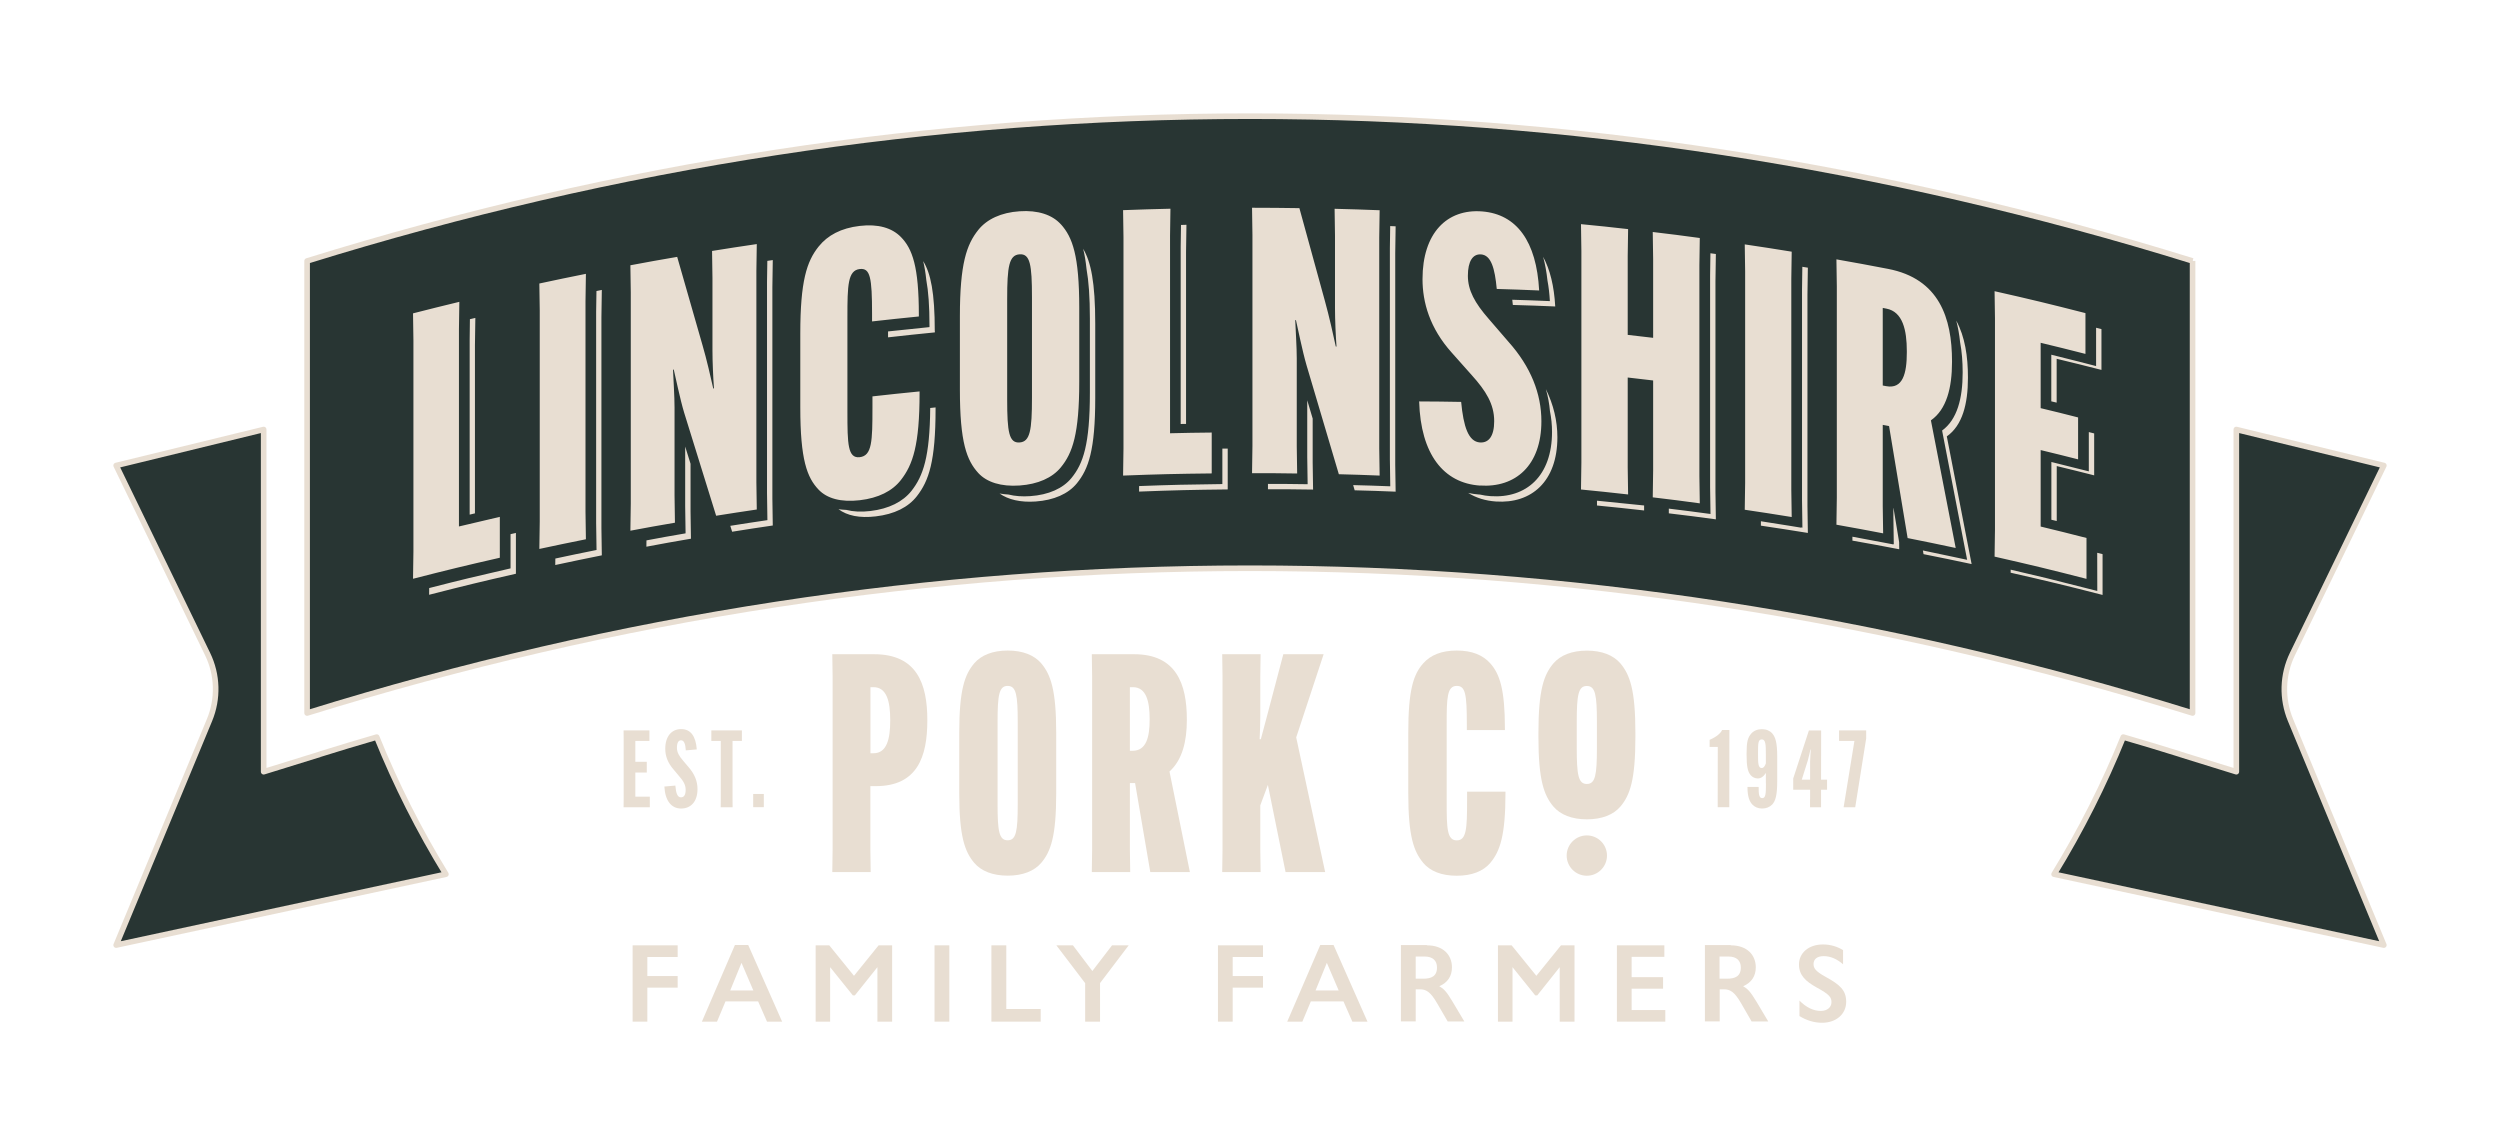 <?xml version="1.0" encoding="UTF-8"?>
<svg id="Layer_1" data-name="Layer 1" xmlns="http://www.w3.org/2000/svg" xmlns:xlink="http://www.w3.org/1999/xlink" viewBox="0 0 312.51 142.36">
  <defs>
    <filter id="outer-glow-1" x="-3.19" y="-2.94" width="319" height="148" filterUnits="userSpaceOnUse">
      <feOffset dx="0" dy="0"/>
      <feGaussianBlur result="blur" stdDeviation="5.64"/>
      <feFlood flood-color="#1d1d1b" flood-opacity="1"/>
      <feComposite in2="blur" operator="in"/>
      <feComposite in="SourceGraphic"/>
    </filter>
  </defs>
  <g filter="url(#outer-glow-1)">
    <path d="M39.99,94.29l-7.03,2.18v-42.78l-18.44,4.5,11.43,23.57c1.26,2.59,1.34,5.59.24,8.25l-11.67,28.13,41.22-8.86c-3.36-5.48-6.25-11.21-8.65-17.14-2.37.69-4.74,1.4-7.1,2.14" fill="#283533" stroke="#e8ded2" stroke-linejoin="round" stroke-width=".7"/>
    <path d="M272.52,94.29l7.03,2.18v-42.78l18.44,4.5-11.43,23.57c-1.26,2.59-1.34,5.59-.24,8.25l11.67,28.13-41.22-8.86c3.36-5.48,6.25-11.21,8.65-17.14,2.37.69,4.74,1.4,7.1,2.14" fill="#283533" stroke="#e8ded2" stroke-linejoin="round" stroke-width=".7"/>
    <path d="M121.78,107.86c-1.18-1.41-1.87-3.31-1.87-8.68v-7.58c0-5.37.68-7.27,1.87-8.68.88-1.03,2.32-1.6,4.19-1.6s3.31.57,4.19,1.6c1.18,1.41,1.87,3.31,1.87,8.68v7.58c0,5.37-.68,7.27-1.87,8.68-.88,1.03-2.32,1.6-4.19,1.6s-3.31-.57-4.19-1.6M127.22,100.55v-10.32c0-3.35-.19-4.49-1.26-4.49s-1.26,1.14-1.26,4.49v10.32c0,3.35.19,4.49,1.26,4.49s1.26-1.14,1.26-4.49" fill="#e8ded2"/>
    <path d="M146.19,96.44l2.55,12.57h-4.95l-1.9-11.12h-.65v8.34l.04,2.78h-4.8l.04-2.78v-21.67l-.04-2.78h5.29c5.25,0,6.59,3.69,6.59,8.15v.08c0,2.67-.57,4.99-2.17,6.43M141.24,93.85h.34c1.71,0,2.13-1.71,2.13-3.88v-.11c0-2.17-.42-3.96-2.09-3.96h-.38v7.96Z" fill="#e8ded2"/>
    <path d="M165.46,81.78l-3.43,10.4,3.62,16.83h-4.95l-2.21-10.89-.95,2.55v5.56l.04,2.78h-4.8l.04-2.78v-21.67l-.04-2.78h4.8l-.04,2.78v4.95c0,.88-.04,2.09-.08,2.89h.15l.72-2.7,2.09-7.92h5.03Z" fill="#e8ded2"/>
    <path d="M177.91,107.86c-1.18-1.41-1.87-3.31-1.87-8.68v-7.58c0-5.37.65-7.31,1.87-8.68.91-1.03,2.28-1.6,4.19-1.6s3.27.57,4.19,1.6c1.18,1.33,1.83,3.24,1.83,8.19v.15h-4.76v-.76c0-3.77-.19-4.76-1.26-4.76-1.22,0-1.26,1.52-1.26,4.76v9.79c0,3.24.04,4.76,1.26,4.76s1.29-1.49,1.29-4.95v-1.14h4.8v.15c0,5.37-.69,7.31-1.9,8.76-.88,1.03-2.28,1.6-4.19,1.6s-3.31-.57-4.19-1.6" fill="#e8ded2"/>
    <path d="M194.18,100.82c-1.18-1.41-1.87-3.31-1.87-8.68v-.53c0-5.37.68-7.27,1.87-8.68.88-1.03,2.32-1.6,4.19-1.6s3.31.57,4.19,1.6c1.18,1.41,1.87,3.31,1.87,8.68v.53c0,5.37-.68,7.27-1.87,8.68-.88,1.03-2.32,1.6-4.19,1.6s-3.31-.57-4.19-1.6M199.62,93.51v-3.27c0-3.35-.19-4.49-1.26-4.49s-1.26,1.14-1.26,4.49v3.27c0,3.35.19,4.49,1.26,4.49s1.26-1.14,1.26-4.49" fill="#e8ded2"/>
    <polygon points="79.42 96.57 79.42 99.59 81.23 99.59 81.23 100.91 77.95 100.91 77.96 99.93 77.96 92.29 77.95 91.3 81.18 91.3 81.18 92.62 79.42 92.62 79.42 95.23 80.85 95.23 80.85 96.57 79.42 96.57" fill="#e8ded2"/>
    <path d="M84.42,98.19c.08.99.27,1.48.7,1.48.38,0,.59-.3.59-.94s-.31-1.13-.82-1.71l-.66-.79c-.75-.85-1.07-1.71-1.07-2.62,0-1.58.8-2.47,1.99-2.47s1.83.89,1.95,2.54l-1.37.12c-.05-.82-.22-1.26-.6-1.26-.32,0-.51.3-.51.94,0,.58.28,1.04.79,1.63l.67.79c.74.86,1.11,1.73,1.11,2.74,0,1.56-.83,2.43-2.05,2.43s-2-.98-2.09-2.75l1.38-.12Z" fill="#e8ded2"/>
    <polygon points="91.57 92.62 91.57 99.93 91.58 100.91 90.09 100.91 90.1 99.93 90.1 92.62 88.92 92.62 88.92 91.3 92.74 91.3 92.74 92.62 91.57 92.62" fill="#e8ded2"/>
    <rect x="94.15" y="99.25" width="1.33" height="1.65" fill="#e8ded2"/>
    <path d="M213.71,93.37v-.89c.87-.36,1.42-.87,1.56-1.23h.91v.98s-.01,7.69-.01,7.69v.98s-1.45,0-1.45,0v-.98s.01-6.55.01-6.55h-1.02Z" fill="#e8ded2"/>
    <path d="M220.74,97.94v-1.32c-.29.46-.63.69-1.01.69-.33,0-.66-.15-.88-.4-.39-.45-.52-1.15-.52-2.56v-.19c0-1.44.15-1.97.59-2.47.32-.35.77-.54,1.32-.54s.99.19,1.29.52c.4.47.63,1.11.63,2.95v3c0,1.85-.23,2.51-.63,2.95-.31.32-.75.5-1.26.5s-.94-.19-1.24-.52c-.32-.35-.59-.95-.59-2.15v-.03h1.4v.03c0,.71,0,1.37.44,1.37s.47-.56.47-1.83M220.74,95.43v-1.12c0-1.26-.03-1.88-.51-1.88-.46,0-.47.51-.47,1.68v.18c0,1.1.01,1.72.47,1.72.19,0,.37-.18.51-.58" fill="#e8ded2"/>
    <path d="M226.27,99.93v-1.21h-2.11v-1.41l1.96-6h1.53v.98s-.01,5.17-.01,5.17h.75v1.26h-.75v2.19s-1.38,0-1.38,0v-.98ZM226.27,97.46v-2.27c0-.38.07-1.21.09-1.49h-.05c-.07.31-.22.98-.33,1.37l-.75,2.39h1.05Z" fill="#e8ded2"/>
    <polygon points="230.46 100.91 231.81 92.62 229.89 92.62 229.89 91.3 233.28 91.3 233.28 92.31 231.91 100.91 230.46 100.91" fill="#e8ded2"/>
    <path d="M200.88,106.95c0,1.39-1.13,2.52-2.52,2.52s-2.52-1.13-2.52-2.52,1.13-2.52,2.52-2.52,2.52,1.13,2.52,2.52" fill="#e8ded2"/>
    <path d="M274.08,32.62c-77.65-24.13-158.04-24.13-235.69,0v56.51c77.65-24.13,158.04-24.13,235.69,0v-56.51" fill="#283533" stroke="#e8ded2" stroke-linejoin="round" stroke-width=".7"/>
    <path d="M148.26,52.99c-.22,0-.44,0-.67.01v-22.18c.01-1.11.02-1.77.04-2.7.22,0,.44-.01.68-.02-.02,1.36-.03,2.03-.05,3.39v21.5M59.37,64.17v-21.03c.02-1.36.03-2.04.05-3.4-.24.06-.46.11-.68.16-.01.87-.02,1.51-.03,2.57v21.86c.23-.05.45-.11.67-.16M116.85,41.38c0-4.82-.51-7.22-1.45-8.74.17.69.3,1.47.39,2.35.26,1.41.4,3.24.4,5.72v.18c-2.1.21-3.27.33-5.18.54v.74c2.34-.26,3.51-.39,5.85-.62v-.18ZM260.41,45.34c-1.63-.42-2.67-.68-3.99-1v5.83c.23.06.45.11.67.16v-5.48c2.24.54,3.36.82,5.6,1.39v-5.1c-.23-.06-.45-.11-.67-.17,0,1.72,0,4.79,0,4.79l-1.62-.42ZM259.5,58.52c-1.26-.32-2.09-.53-3.07-.77v7.22c.23.06.45.11.67.16v-6.87c1.88.45,2.81.69,4.68,1.16v-5.24c-.24-.06-.46-.12-.67-.17,0,1.77,0,4.91,0,4.91l-1.61-.4ZM63.82,71.05c-4.12.94-6.28,1.46-10.17,2.46,0,.26,0,.53-.01.84,4.33-1.11,6.5-1.64,10.85-2.63v-5.1c-.24.05-.46.1-.67.15v4.28ZM192.9,32.12c.24.87.42,1.85.54,2.95.15.8.25,1.65.3,2.57-1.91-.08-2.96-.12-4.7-.17.02.21.05.42.07.65,2.12.06,3.18.1,5.3.19-.14-2.55-.65-4.61-1.5-6.18M193.75,51.38c.17.86.26,1.74.26,2.61,0,5.52-3.23,8.34-7.69,8.03-.46-.03-.9-.1-1.33-.2-.03,0-.05,0-.08,0-.48-.03-.93-.11-1.38-.2,1,.62,2.16.98,3.46,1.07,4.45.3,7.69-2.51,7.69-8.03,0-2.04-.48-4.06-1.44-6.02.26.9.43,1.81.51,2.74M214.49,31.75c-.24-.03-.46-.06-.68-.09-.01,1-.02,1.66-.04,2.8v26.4c.02,1.36.03,2.04.05,3.39-2.11-.28-3.28-.44-5.21-.67,0,.18,0,.37,0,.59,2.35.28,3.53.43,5.88.75-.02-1.36-.03-2.04-.05-3.39v-26.4c.02-1.35.03-2.03.05-3.38M225.98,33.46c-.24-.04-.46-.07-.68-.11-.01,1.01-.02,1.67-.04,2.82v26.4c.02,1.36.03,2.04.05,3.39-.06-.01-.12-.02-.18-.03v.03s-1.34-.22-1.34-.22c-1.5-.24-2.52-.41-3.67-.58,0,.17,0,.35,0,.55,2.35.35,3.52.53,5.87.91-.02-1.36-.03-2.04-.05-3.39v-26.4c.02-1.35.03-2.03.05-3.38M205.45,63.18s-3.89-.39-5.82-.59c0,.19,0,.38,0,.6,2.36.23,3.54.36,5.89.62,0-.23,0-.43,0-.63h-.06ZM262.16,69.08c0,1.72.01,4.79.01,4.79l-.21-.05-1.42-.36c-3.77-.97-5.96-1.51-9.2-2.25,0,.12,0,.24,0,.38,4.61,1.05,6.91,1.6,11.49,2.78v-5.1c-.24-.06-.45-.12-.67-.17M174.46,28.29c-.24,0-.46-.02-.68-.03-.01.96-.02,1.62-.04,2.74v26.4c.02,1.36.03,2.03.05,3.39-1.88-.07-2.91-.11-4.64-.15.06.22.13.43.19.65,2.05.05,3.07.09,5.12.17-.02-1.36-.03-2.03-.05-3.39v-26.4c.02-1.35.03-2.03.05-3.39M236.68,63.52v1.07c.02,1.36.03,2.04.05,3.4,0,.1-.18.04-.18.04l-1.37-.26c-1.48-.28-2.49-.47-3.62-.68,0,.16,0,.31,0,.49,2.34.41,3.51.63,5.85,1.08,0-.33,0-.62-.01-.89l-.7-4.25ZM246,47.25v-.09c0-2.6-.37-5.07-1.46-7.08.22.83.38,1.73.48,2.69.22,1.18.32,2.44.32,3.73v.09c0,3.21-.68,5.85-2.57,7.23,1.18,6.08,3.13,16.16,3.13,16.16l-1.68-.36c-1.57-.34-2.63-.56-3.85-.81.02.15.05.3.08.46,2.41.48,3.61.73,6.01,1.24-1.24-6.39-1.86-9.58-3.1-15.96,1.94-1.36,2.64-4.04,2.64-7.29M86.32,57.97c-.24-.78-.47-1.52-.67-2.15v7.47c.02,1.35.03,2.03.05,3.38-1.99.34-3.1.54-4.89.88,0,.24,0,.5-.01.79,2.23-.42,3.34-.62,5.57-1-.02-1.35-.03-2.03-.05-3.38v-5.98ZM96.6,32.51c-.24.04-.46.07-.68.1-.01.9-.02,1.55-.04,2.63v26.4c.02,1.35.03,2.03.05,3.38-1.88.28-2.9.43-4.64.71.07.24.15.48.23.74,2.03-.33,3.04-.48,5.08-.78-.02-1.35-.03-2.03-.05-3.38v-26.4c.02-1.36.03-2.04.05-3.39M113.94,61.36c-1.08,1.36-2.81,2.24-5.14,2.52-1.16.14-2.16.08-3.01-.14-.34-.02-.67-.04-.98-.09,1.08.81,2.64,1.14,4.66.9,2.34-.27,4.07-1.15,5.14-2.52,1.5-1.92,2.34-4.37,2.34-10.91v-.19c-.24.02-.46.05-.67.07-.05,6.12-.88,8.5-2.34,10.36M75.24,36.24c-.24.05-.46.09-.68.14-.01.88-.02,1.53-.04,2.59v26.4c.02,1.35.03,2.03.05,3.38-2.09.42-3.25.66-5.15,1.07,0,.25,0,.51-.01.81,2.33-.5,3.49-.74,5.82-1.21-.02-1.35-.03-2.03-.05-3.38v-26.4c.02-1.36.03-2.04.05-3.4M152.8,60.51c-4.2.05-6.42.1-10.41.25,0,.22,0,.44,0,.69,4.43-.17,6.65-.22,11.08-.27v-5.1c-.24,0-.45,0-.67,0v4.43ZM135.82,33.62c.27,1.51.42,3.49.42,6.2v9.23c0,6.54-.84,8.91-2.3,10.7-1.07,1.31-2.86,2.11-5.16,2.27-1.01.07-1.92,0-2.71-.2-.39-.02-.76-.07-1.12-.13,1.08.77,2.62,1.13,4.5,1,2.3-.16,4.09-.96,5.16-2.27,1.46-1.79,2.3-4.16,2.3-10.7v-9.23c0-5.25-.55-7.76-1.51-9.39.18.72.32,1.55.42,2.52M164.08,52.29c-.24-.81-.47-1.58-.67-2.25v7.1c.02,1.36.03,2.03.05,3.39-2.02-.03-3.14-.04-4.96-.04,0,.21,0,.42,0,.67,2.26,0,3.38,0,5.64.04-.02-1.35-.03-2.03-.05-3.39v-5.52ZM241.37,52.54c1.24,6.38,1.86,9.57,3.1,15.96-2.4-.51-3.6-.76-6.01-1.24-.93-5.6-1.39-8.4-2.32-14-.32-.06-.47-.09-.79-.15v10.16c.02,1.36.03,2.04.05,3.4-2.34-.45-3.5-.66-5.84-1.08.02-1.35.03-2.03.05-3.38v-26.4c-.02-1.36-.03-2.04-.05-3.39,2.58.46,3.87.69,6.45,1.19,6.39,1.23,8,6.13,8,11.55v.09c0,3.25-.69,5.93-2.63,7.29M238.36,43.9c0-2.64-.51-4.93-2.55-5.32-.18-.04-.28-.05-.46-.09v9.7c.17.03.25.05.42.08,2.09.4,2.59-1.58,2.59-4.22v-.14ZM132.61,28.03c1.46,1.62,2.3,3.91,2.3,10.46v9.23c0,6.54-.84,8.92-2.3,10.7-1.07,1.31-2.86,2.11-5.16,2.27-2.3.16-4.09-.4-5.16-1.56-1.45-1.59-2.3-3.84-2.3-10.39v-9.23c0-6.54.84-8.95,2.3-10.77,1.07-1.34,2.86-2.18,5.16-2.33,2.3-.16,4.09.44,5.16,1.63M129,37.16c0-4.08-.23-5.46-1.55-5.37-1.31.09-1.55,1.5-1.55,5.58v12.57c0,4.08.23,5.46,1.55,5.37,1.31-.09,1.55-1.5,1.55-5.58v-12.57ZM62.48,64.61c-2.05.47-3.07.71-5.11,1.2v-24.68c.02-1.36.03-2.04.05-3.4-2.32.56-3.47.85-5.79,1.44.02,1.35.03,2.03.05,3.38v26.4c-.02,1.36-.03,2.04-.05,3.4,4.33-1.11,6.5-1.64,10.85-2.63v-5.1ZM73.24,67.41c-.02-1.35-.03-2.03-.05-3.38v-26.4c.02-1.36.03-2.04.05-3.4-2.33.47-3.5.71-5.82,1.21.02,1.35.03,2.03.05,3.38v26.4c-.02,1.36-.03,2.04-.05,3.4,2.33-.5,3.49-.74,5.82-1.21M94.6,63.68c-.02-1.35-.03-2.03-.05-3.38v-26.4c.02-1.36.03-2.04.05-3.39-2.24.33-3.35.5-5.59.86.02,1.35.03,2.03.05,3.38v9.05c0,1.44.09,3.42.19,4.75-.04,0-.06,0-.09.02-.28-1.25-.84-3.72-1.35-5.44-1.27-4.41-1.9-6.62-3.16-11.02-2.34.4-3.51.61-5.85,1.05.02,1.35.03,2.03.05,3.38v26.4c-.02,1.36-.03,2.04-.05,3.4,2.23-.42,3.34-.62,5.57-1-.02-1.35-.03-2.03-.05-3.38v-11c0-1.44-.14-3.41-.19-4.75.04,0,.06,0,.09-.02.19.76.79,3.71,1.3,5.39,1.6,5.15,2.4,7.72,4,12.89,2.03-.32,3.04-.48,5.08-.78M114.95,48.93c-2.36.23-3.54.36-5.89.62v1.39c0,4.22-.05,6.03-1.59,6.21-1.5.17-1.54-1.67-1.54-5.62v-11.92c0-3.94.05-5.81,1.54-5.98,1.31-.15,1.54,1.03,1.54,5.62v.93c2.34-.26,3.51-.39,5.85-.62v-.19c0-6.03-.8-8.28-2.25-9.75-1.12-1.14-2.85-1.65-5.14-1.38-2.34.27-4.02,1.18-5.14,2.58-1.49,1.86-2.29,4.34-2.29,10.88v9.23c0,6.54.84,8.76,2.29,10.28,1.06,1.11,2.8,1.59,5.14,1.32,2.34-.27,4.07-1.15,5.14-2.52,1.5-1.92,2.34-4.37,2.34-10.91v-.19ZM151.47,54.07c-2.09.02-3.13.04-5.21.09v-24.68c.02-1.36.03-2.03.05-3.39-2.37.06-3.55.09-5.92.18.02,1.35.03,2.03.05,3.39v26.4c-.02,1.36-.03,2.03-.05,3.39,4.43-.17,6.65-.22,11.08-.27v-5.1ZM172.46,59.46c-.02-1.36-.03-2.03-.05-3.39v-26.4c.02-1.35.03-2.03.05-3.39-2.25-.09-3.38-.12-5.63-.18.02,1.36.03,2.03.05,3.39v9.05c0,1.44.09,3.44.19,4.78-.04,0-.06,0-.09,0-.28-1.31-.85-3.87-1.36-5.69-1.28-4.65-1.92-6.97-3.19-11.61-2.37-.04-3.55-.04-5.92-.05.02,1.36.03,2.03.05,3.39v26.4c-.02,1.35-.03,2.03-.05,3.39,2.25,0,3.38,0,5.64.04-.02-1.36-.03-2.03-.05-3.39v-11c0-1.44-.14-3.44-.19-4.78.04,0,.06,0,.09,0,.19.79.8,3.86,1.32,5.63,1.62,5.45,2.42,8.17,4.04,13.63,2.05.05,3.07.09,5.12.17M184.99,60.69c4.45.31,7.69-2.51,7.69-8.03,0-3.43-1.31-6.8-4.12-9.94-.97-1.13-1.46-1.7-2.44-2.83-1.78-2.03-2.63-3.61-2.63-5.42s.61-2.74,1.64-2.67c1.27.09,1.73,1.75,1.97,4.32,2.12.06,3.18.1,5.3.19-.33-6.15-2.81-9.53-7.12-9.88-4.41-.35-7.46,2.71-7.46,8.46,0,2.88.89,6.12,3.66,9.2,1,1.12,1.49,1.68,2.49,2.8,1.78,1.97,2.81,3.63,2.81,5.76,0,1.9-.7,2.73-1.78,2.66-1.45-.1-2.06-1.99-2.35-5.07-2.1-.04-3.15-.05-5.25-.06.19,6.6,3.05,10.21,7.6,10.52M212.48,62.92c-.02-1.36-.03-2.04-.05-3.39v-26.4c.02-1.35.03-2.03.05-3.38-2.35-.32-3.53-.47-5.88-.75.02,1.36.03,2.04.05,3.39v9.84c-1.27-.15-1.91-.23-3.18-.37v-9.84c.02-1.35.03-2.03.05-3.38-2.36-.27-3.53-.39-5.89-.62.02,1.36.03,2.04.05,3.39v26.4c-.02,1.35-.03,2.03-.05,3.38,2.36.23,3.54.36,5.89.62-.02-1.36-.03-2.04-.05-3.39v-11.23c1.27.14,1.91.22,3.18.37v11.23c-.02,1.35-.03,2.03-.05,3.38,2.36.28,3.53.43,5.88.75M223.97,64.63c-.02-1.36-.03-2.04-.05-3.39v-26.4c.02-1.35.03-2.03.05-3.38-2.34-.38-3.52-.56-5.87-.91.02,1.36.03,2.04.05,3.39v26.4c-.02,1.35-.03,2.03-.05,3.38,2.35.35,3.52.53,5.87.91M260.83,67.25c-2.29-.59-3.44-.87-5.74-1.43v-9.56c1.88.45,2.81.69,4.68,1.16v-5.24c-1.87-.48-2.81-.71-4.68-1.16v-8.17c2.24.54,3.36.82,5.6,1.39v-5.1c-4.53-1.16-6.8-1.71-11.36-2.74.02,1.36.03,2.04.05,3.4v26.4c-.02,1.35-.03,2.03-.05,3.38,4.61,1.05,6.91,1.6,11.49,2.78v-5.1Z" fill="#e8ded2"/>
    <path d="M104.08,106.23v-21.67l-.04-2.78h5.22c5.33,0,6.66,3.66,6.66,8.22v.08c0,4.53-1.26,8.19-6.44,8.19h-.68v7.96l.04,2.78h-4.8l.04-2.78ZM109.19,94.16c1.68,0,2.09-1.83,2.09-4.04v-.15c0-2.25-.42-4.07-2.09-4.07h-.38v8.26h.38Z" fill="#e8ded2"/>
    <polygon points="84.71 118.17 84.71 119.63 80.92 119.63 80.92 122.01 84.71 122.01 84.71 123.46 80.92 123.46 80.92 127.71 79.08 127.71 79.08 118.17 84.71 118.17" fill="#e8ded2"/>
    <path d="M93.53,118.13l4.24,9.58h-1.89l-1.11-2.53h-4.08l-1.06,2.53h-1.89l4.13-9.58h1.66ZM91.28,123.81h2.89l-1.48-3.45-1.41,3.45Z" fill="#e8ded2"/>
    <polygon points="103.66 118.17 106.75 121.98 109.83 118.17 111.52 118.17 111.52 127.71 109.68 127.71 109.68 120.9 106.86 124.43 106.61 124.43 103.77 120.9 103.77 127.71 101.96 127.71 101.96 118.17 103.66 118.17" fill="#e8ded2"/>
    <rect x="116.82" y="118.17" width="1.85" height="9.54" fill="#e8ded2"/>
    <polygon points="125.79 118.17 125.79 126.13 130.09 126.13 130.09 127.71 123.93 127.71 123.93 118.17 125.79 118.17" fill="#e8ded2"/>
    <polygon points="134.12 118.17 136.55 121.38 139.01 118.17 141.09 118.17 137.51 122.89 137.51 127.71 135.65 127.71 135.65 122.9 132.05 118.17 134.12 118.17" fill="#e8ded2"/>
    <polygon points="157.88 118.17 157.88 119.63 154.09 119.63 154.09 122.01 157.88 122.01 157.88 123.46 154.09 123.46 154.09 127.71 152.25 127.71 152.25 118.17 157.88 118.17" fill="#e8ded2"/>
    <path d="M166.7,118.13l4.24,9.58h-1.89l-1.11-2.53h-4.08l-1.06,2.53h-1.89l4.13-9.58h1.66ZM164.45,123.81h2.89l-1.48-3.45-1.41,3.45Z" fill="#e8ded2"/>
    <path d="M178.37,118.17c2.07,0,3.13,1.23,3.13,2.75,0,1.08-.52,1.91-1.58,2.36.59.35.9.67,1.66,1.94l1.47,2.47h-2.08l-1.32-2.27c-.85-1.48-1.41-1.75-2.15-1.75h-.53v4.01h-1.85v-9.54h3.24ZM176.97,122.34h.94c.97,0,1.72-.27,1.72-1.4,0-.85-.52-1.37-1.54-1.37h-1.12v2.77Z" fill="#e8ded2"/>
    <polygon points="188.96 118.17 192.05 121.98 195.13 118.17 196.82 118.17 196.82 127.71 194.97 127.71 194.97 120.9 192.16 124.43 191.91 124.43 189.07 120.9 189.07 127.71 187.25 127.71 187.25 118.17 188.96 118.17" fill="#e8ded2"/>
    <polygon points="208.05 118.17 208.05 119.61 203.96 119.61 203.96 122.15 207.89 122.15 207.89 123.59 203.96 123.59 203.96 126.26 208.17 126.26 208.17 127.71 202.12 127.71 202.12 118.17 208.05 118.17" fill="#e8ded2"/>
    <path d="M216.35,118.17c2.07,0,3.13,1.23,3.13,2.75,0,1.08-.52,1.91-1.58,2.36.59.35.9.67,1.67,1.94l1.47,2.47h-2.08l-1.31-2.27c-.85-1.48-1.41-1.75-2.15-1.75h-.53v4.01h-1.85v-9.54h3.24ZM214.95,122.34h.94c.97,0,1.72-.27,1.72-1.4,0-.85-.52-1.37-1.54-1.37h-1.12v2.77Z" fill="#e8ded2"/>
    <path d="M230.39,118.76v1.78c-.76-.66-1.57-1.02-2.42-1.02s-1.27.41-1.27.98c0,.49.18.88,1.51,1.61,1.8.99,2.57,1.68,2.57,3.12,0,1.52-1.23,2.62-3.02,2.62-.99,0-1.97-.31-2.82-.84v-1.93c.84.85,1.75,1.29,2.67,1.29.82,0,1.33-.48,1.33-1.08s-.18-.95-1.92-1.89c-1.23-.7-2.14-1.44-2.14-2.84s1.16-2.5,3.01-2.5c.92,0,1.8.27,2.5.71" fill="#e8ded2"/>
  </g>
</svg>